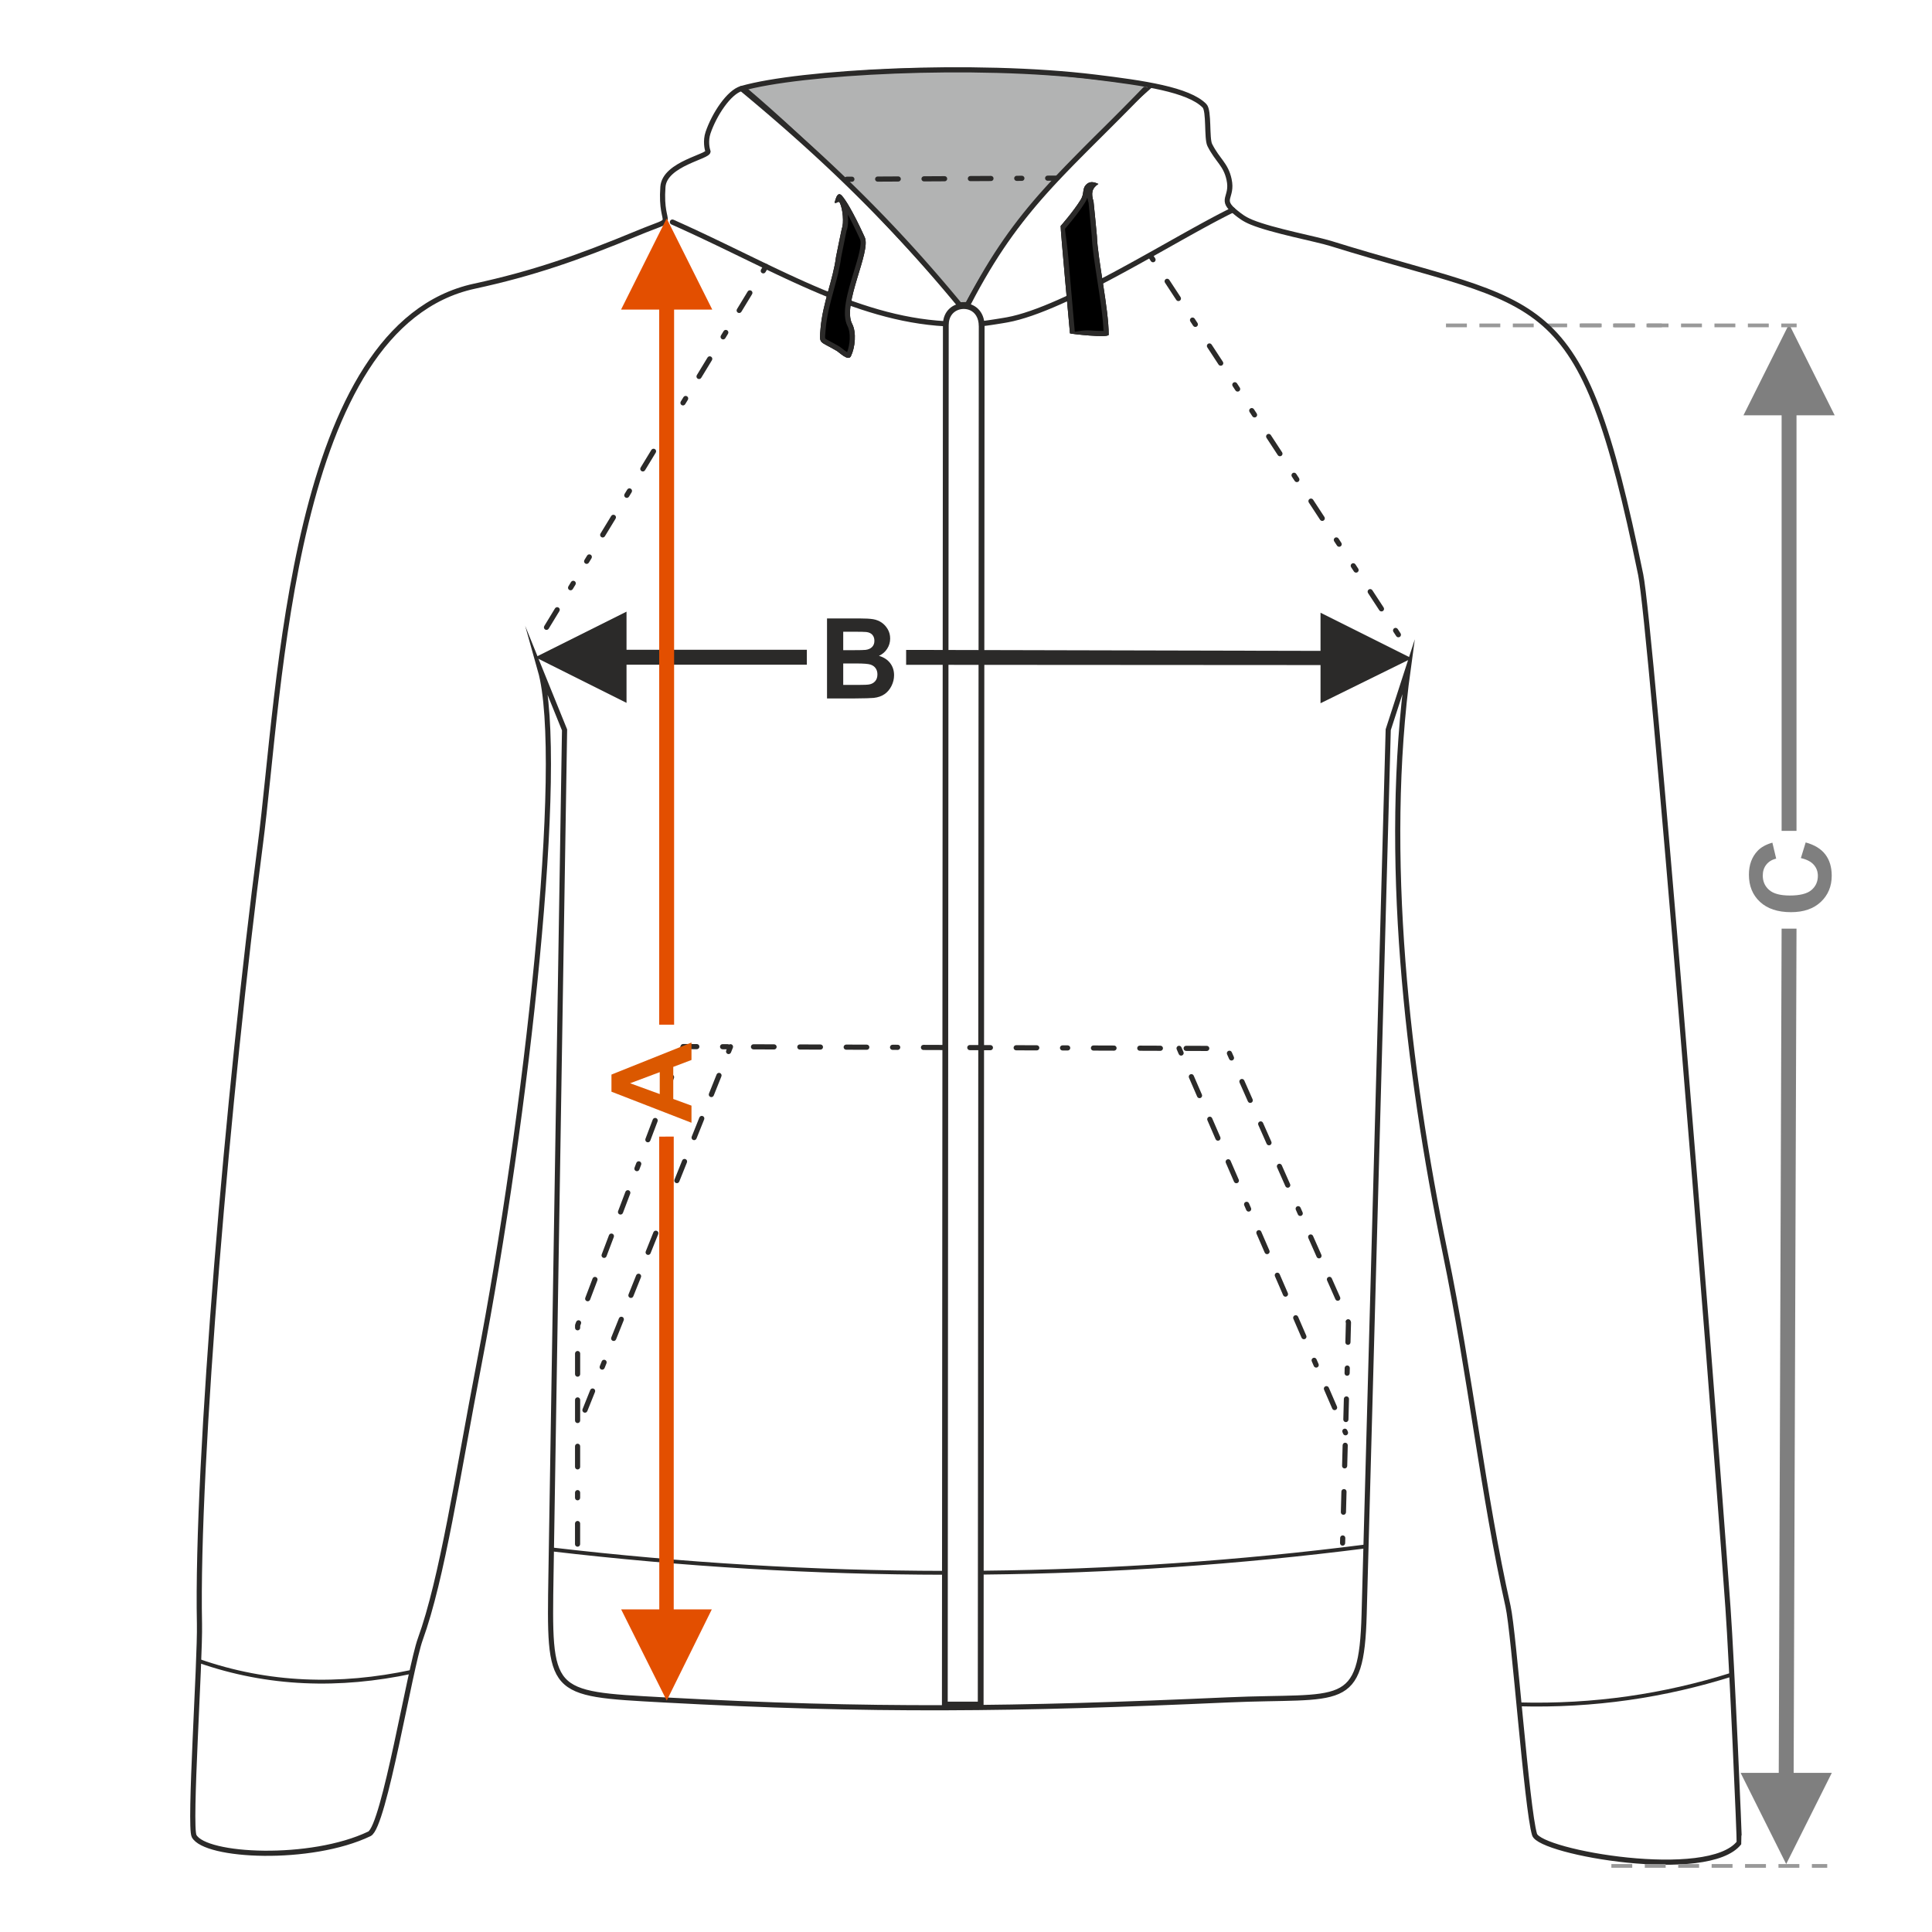 <?xml version="1.0" encoding="UTF-8"?>
<!DOCTYPE svg PUBLIC "-//W3C//DTD SVG 1.1//EN" "http://www.w3.org/Graphics/SVG/1.1/DTD/svg11.dtd">
<!-- Creator: CorelDRAW 2017 -->
<svg xmlns="http://www.w3.org/2000/svg" xml:space="preserve" width="1000px" height="1000px" version="1.1" style="shape-rendering:geometricPrecision; text-rendering:geometricPrecision; image-rendering:optimizeQuality; fill-rule:evenodd; clip-rule:evenodd"
viewBox="0 0 1000 1000"
 xmlns:xlink="http://www.w3.org/1999/xlink">
 <defs>
  <style type="text/css">
   <![CDATA[
    .str1 {stroke:#2B2A29;stroke-width:2.666;stroke-miterlimit:22.926}
    .str0 {stroke:#2B2A29;stroke-width:1.575;stroke-miterlimit:22.926}
    .str2 {stroke:#2B2A29;stroke-width:2;stroke-linecap:round;stroke-linejoin:round;stroke-miterlimit:22.926}
    .fil1 {fill:none}
    .fil4 {fill:#B2B3B3}
    .fil7 {fill:#2B2A29}
    .fil6 {fill:black}
    .fil5 {fill:#2B2A29;fill-rule:nonzero}
    .fil0 {fill:#2B2A29;fill-rule:nonzero}
    .fil2 {fill:#7F7F7F;fill-rule:nonzero}
    .fil3 {fill:#999999;fill-rule:nonzero}
    .fil9 {fill:#DB5800;fill-rule:nonzero}
    .fil8 {fill:#E34F00;fill-rule:nonzero}
   ]]>
  </style>
 </defs>
 <g id="Ebene_x0020_1">
  <path class="fil0" d="M428.062 320.097l16.562 0c3.288,0 5.727,0.136 7.337,0.405 1.62,0.28 3.056,0.849 4.329,1.707 1.272,0.868 2.333,2.014 3.182,3.451 0.848,1.437 1.272,3.056 1.272,4.84 0,1.928 -0.52,3.712 -1.562,5.322 -1.041,1.619 -2.458,2.824 -4.242,3.634 2.517,0.742 4.444,1.996 5.804,3.77 1.35,1.774 2.024,3.856 2.024,6.256 0,1.89 -0.433,3.722 -1.311,5.505 -0.877,1.784 -2.073,3.21 -3.596,4.28 -1.513,1.061 -3.384,1.717 -5.611,1.967 -1.388,0.145 -4.752,0.241 -10.084,0.28l-14.104 0 0 -41.417zm8.388 6.884l0 9.544 5.475 0c3.249,0 5.273,-0.048 6.064,-0.144 1.427,-0.164 2.555,-0.656 3.375,-1.476 0.819,-0.819 1.224,-1.889 1.224,-3.219 0,-1.282 -0.357,-2.314 -1.061,-3.115 -0.703,-0.8 -1.755,-1.282 -3.143,-1.445 -0.829,-0.097 -3.21,-0.145 -7.134,-0.145l-4.8 0zm0 16.427l0 11.107 7.751 0c3.008,0 4.926,-0.087 5.736,-0.251 1.243,-0.231 2.256,-0.781 3.036,-1.658 0.781,-0.887 1.177,-2.053 1.177,-3.528 0,-1.254 -0.299,-2.305 -0.907,-3.172 -0.597,-0.868 -1.475,-1.505 -2.612,-1.899 -1.138,-0.395 -3.615,-0.599 -7.423,-0.599l-6.758 0z"/>
  <rect class="fil1" x="-0.001" y="-0.001" width="1000.002" height="1000.002"/>
  <polygon class="fil0" points="683.5,336.89 469.013,336.393 469.013,344.105 683.5,344.238 683.5,363.997 730.715,340.746 683.5,317.145 "/>
  <polygon class="fil0" points="277.071,340.186 324.287,316.586 324.287,336.33 417.625,336.33 417.625,344.042 324.287,344.042 324.287,363.802 "/>
  <polygon class="fil2" points="922.158,214.962 922.158,430.061 929.871,430.061 929.871,214.962 949.63,214.962 926.014,167.745 902.414,214.962 "/>
  <path class="fil2" d="M932.13 444.141l2.487 -8.099c4.56,1.244 7.944,3.317 10.162,6.209 2.208,2.892 3.316,6.556 3.316,11 0,5.505 -1.88,10.026 -5.64,13.574 -3.76,3.538 -8.898,5.312 -15.425,5.312 -6.893,0 -12.254,-1.784 -16.071,-5.341 -3.818,-3.557 -5.727,-8.243 -5.727,-14.046 0,-5.071 1.504,-9.188 4.503,-12.35 1.774,-1.89 4.318,-3.297 7.644,-4.242l1.967 8.272c-2.14,0.491 -3.837,1.513 -5.08,3.065 -1.244,1.562 -1.861,3.452 -1.861,5.669 0,3.075 1.099,5.573 3.307,7.482 2.198,1.918 5.765,2.872 10.701,2.872 5.225,0 8.956,-0.944 11.174,-2.824 2.226,-1.89 3.335,-4.339 3.335,-7.356 0,-2.227 -0.704,-4.146 -2.121,-5.746 -1.417,-1.601 -3.634,-2.757 -6.671,-3.451z"/>
  <polygon class="fil2" points="924.534,964.831 900.934,917.614 920.678,917.614 922.158,480.654 929.871,480.654 928.39,917.614 948.15,917.614 "/>
  <path class="fil3" d="M860.162 167.461l-7.938 0 0 1.928 7.938 0 0 -1.928zm-14.424 0l0 1.928 -10.811 0 0 -1.928 10.811 0zm-17.298 0l0 1.928 -10.811 0 0 -1.928 10.811 0zm-17.297 0l0 1.928 -10.811 0 0 -1.928 10.811 0zm-17.298 0l0 1.928 -10.811 0 0 -1.928 10.811 0zm-17.297 0l0 1.928 -10.811 0 0 -1.928 10.811 0zm-17.298 0l0 1.928 -10.811 0 0 -1.928 10.811 0z"/>
  <path class="fil3" d="M929.935 167.461l-7.938 0 0 1.928 7.938 0 0 -1.928zm-14.425 0l0 1.928 -10.811 0 0 -1.928 10.811 0zm-17.298 0l0 1.928 -10.811 0 0 -1.928 10.811 0zm-17.296 0l0 1.928 -10.811 0 0 -1.928 10.811 0zm-17.298 0l0 1.928 -10.811 0 0 -1.928 10.811 0zm-17.298 0l0 1.928 -10.811 0 0 -1.928 10.811 0zm-17.297 0l0 1.928 -10.811 0 0 -1.928 10.811 0z"/>
  <path class="fil4 str0" d="M500.461 157.123l-4.225 0.093c-36.962,-42.944 -73.961,-80.273 -110.997,-111.798 7.307,-1.308 11.655,-2.653 18.916,-3.679 64.624,-9.132 130.422,-7.111 192.036,2.49 -39.115,34.555 -73.332,71.121 -95.73,112.894z"/>
  <g>
   <path class="fil5" d="M395.308 137.216c0.382,-0.629 1.203,-0.829 1.832,-0.446 0.629,0.382 0.829,1.203 0.446,1.832l-2.278 -1.386zm0.893 3.664l-2.278 -1.386 1.385 -2.278 2.278 1.386 -1.385 2.278zm0 0c-0.382,0.629 -1.203,0.829 -1.832,0.446 -0.629,-0.382 -0.829,-1.203 -0.446,-1.832l2.278 1.386zm-9.204 10.004c0.383,-0.629 1.204,-0.829 1.833,-0.447 0.629,0.383 0.829,1.203 0.446,1.833l-2.279 -1.386zm-3.261 10.497l-2.279 -1.385 5.54 -9.112 2.279 1.386 -5.54 9.111zm0 0c-0.383,0.629 -1.203,0.829 -1.832,0.447 -0.629,-0.383 -0.829,-1.203 -0.447,-1.832l2.279 1.385zm-9.204 10.004c0.383,-0.629 1.203,-0.829 1.832,-0.446 0.63,0.383 0.83,1.203 0.447,1.832l-2.279 -1.386zm0.894 3.664l-2.279 -1.386 1.385 -2.278 2.279 1.386 -1.385 2.278zm0 0c-0.383,0.629 -1.203,0.829 -1.832,0.447 -0.63,-0.383 -0.83,-1.204 -0.447,-1.833l2.279 1.386zm-9.205 10.004c0.383,-0.629 1.203,-0.829 1.832,-0.446 0.629,0.382 0.829,1.203 0.447,1.832l-2.279 -1.386zm-3.261 10.498l-2.279 -1.386 5.54 -9.112 2.279 1.386 -5.54 9.112zm0 0c-0.383,0.629 -1.204,0.829 -1.833,0.446 -0.629,-0.383 -0.829,-1.203 -0.446,-1.832l2.279 1.386zm-9.205 10.004c0.383,-0.629 1.203,-0.829 1.832,-0.446 0.629,0.383 0.829,1.203 0.447,1.832l-2.279 -1.386zm0.894 3.664l-2.279 -1.386 1.385 -2.278 2.279 1.386 -1.385 2.278zm0 0c-0.383,0.629 -1.204,0.829 -1.833,0.447 -0.629,-0.383 -0.829,-1.203 -0.446,-1.833l2.279 1.386zm-9.205 10.005c0.383,-0.629 1.203,-0.829 1.832,-0.446 0.629,0.382 0.829,1.203 0.447,1.832l-2.279 -1.386zm0.894 3.664l-2.279 -1.386 1.385 -2.278 2.279 1.386 -1.385 2.278zm0 0c-0.383,0.629 -1.204,0.829 -1.833,0.446 -0.629,-0.382 -0.829,-1.203 -0.446,-1.832l2.279 1.386zm-9.205 10.004c0.382,-0.629 1.203,-0.829 1.832,-0.446 0.629,0.383 0.829,1.203 0.447,1.832l-2.279 -1.386zm-3.262 10.498l-2.278 -1.386 5.54 -9.112 2.279 1.386 -5.541 9.112zm0 0c-0.382,0.629 -1.203,0.829 -1.832,0.447 -0.629,-0.383 -0.829,-1.204 -0.446,-1.833l2.278 1.386zm-9.204 10.005c0.382,-0.629 1.203,-0.829 1.832,-0.447 0.629,0.383 0.829,1.204 0.446,1.833l-2.278 -1.386zm0.893 3.664l-2.278 -1.386 1.385 -2.278 2.278 1.386 -1.385 2.278zm0 0c-0.382,0.629 -1.203,0.829 -1.832,0.446 -0.629,-0.383 -0.829,-1.203 -0.446,-1.832l2.278 1.386zm-9.204 10.004c0.382,-0.629 1.203,-0.829 1.832,-0.446 0.629,0.383 0.829,1.203 0.446,1.832l-2.278 -1.386zm-3.263 10.499l-2.278 -1.386 5.541 -9.113 2.278 1.386 -5.541 9.113zm0 0c-0.382,0.629 -1.203,0.829 -1.832,0.446 -0.629,-0.382 -0.829,-1.203 -0.446,-1.832l2.278 1.386zm-9.204 10.005c0.382,-0.63 1.203,-0.83 1.832,-0.447 0.629,0.383 0.829,1.203 0.446,1.832l-2.278 -1.385zm0.893 3.663l-2.278 -1.385 1.385 -2.278 2.278 1.385 -1.385 2.278zm0 0c-0.382,0.63 -1.203,0.83 -1.832,0.447 -0.629,-0.383 -0.829,-1.203 -0.446,-1.832l2.278 1.385zm-9.204 10.005c0.382,-0.629 1.203,-0.829 1.832,-0.446 0.629,0.382 0.829,1.203 0.446,1.832l-2.278 -1.386zm0.893 3.664l-2.278 -1.386 1.385 -2.278 2.278 1.386 -1.385 2.278zm0 0c-0.382,0.629 -1.203,0.829 -1.832,0.446 -0.629,-0.382 -0.829,-1.203 -0.446,-1.832l2.278 1.386zm-9.205 10.005c0.382,-0.629 1.203,-0.829 1.832,-0.447 0.629,0.383 0.829,1.203 0.447,1.832l-2.279 -1.385zm-3.262 10.498l-2.279 -1.386 5.541 -9.112 2.279 1.385 -5.541 9.113zm0 0c-0.383,0.629 -1.204,0.829 -1.833,0.447 -0.629,-0.383 -0.829,-1.204 -0.446,-1.833l2.279 1.386z"/>
  </g>
  <g>
   <path class="fil5" d="M594.236 132.938c-0.402,-0.616 -0.23,-1.443 0.386,-1.846 0.616,-0.402 1.444,-0.23 1.846,0.386l-2.232 1.46zm3.691 0.771l-2.232 1.46 -1.459 -2.231 2.232 -1.46 1.459 2.231zm0 0c0.402,0.616 0.23,1.443 -0.386,1.846 -0.616,0.402 -1.443,0.229 -1.846,-0.386l2.232 -1.46zm5.067 12.615c-0.402,-0.616 -0.23,-1.443 0.386,-1.846 0.615,-0.402 1.443,-0.23 1.845,0.386l-2.231 1.46zm8.07 7.464l-2.232 1.459 -5.838 -8.923 2.231 -1.46 5.839 8.924zm0 0c0.402,0.615 0.23,1.443 -0.386,1.845 -0.616,0.403 -1.443,0.23 -1.846,-0.386l2.232 -1.459zm5.067 12.615c-0.402,-0.616 -0.23,-1.444 0.386,-1.846 0.615,-0.402 1.443,-0.23 1.845,0.386l-2.231 1.46zm3.69 0.77l-2.231 1.46 -1.459 -2.23 2.231 -1.46 1.459 2.23zm0 0c0.403,0.616 0.23,1.444 -0.385,1.846 -0.616,0.403 -1.444,0.23 -1.846,-0.386l2.231 -1.46zm5.067 12.615c-0.402,-0.615 -0.23,-1.443 0.386,-1.845 0.616,-0.403 1.444,-0.23 1.846,0.386l-2.232 1.459zm8.07 7.464l-2.231 1.46 -5.839 -8.924 2.232 -1.459 5.838 8.923zm0 0c0.403,0.616 0.23,1.444 -0.385,1.846 -0.616,0.402 -1.444,0.23 -1.846,-0.386l2.231 -1.46zm5.067 12.615c-0.402,-0.616 -0.23,-1.443 0.386,-1.845 0.616,-0.403 1.444,-0.23 1.846,0.385l-2.232 1.46zm3.691 0.771l-2.232 1.46 -1.459 -2.231 2.232 -1.46 1.459 2.231zm0 0c0.402,0.616 0.23,1.443 -0.386,1.846 -0.616,0.402 -1.443,0.23 -1.846,-0.386l2.232 -1.46zm5.067 12.615c-0.402,-0.616 -0.23,-1.443 0.386,-1.846 0.615,-0.402 1.443,-0.23 1.845,0.386l-2.231 1.46zm3.69 0.771l-2.231 1.46 -1.459 -2.231 2.231 -1.46 1.459 2.231zm0 0c0.403,0.616 0.23,1.443 -0.385,1.846 -0.616,0.402 -1.444,0.23 -1.846,-0.386l2.231 -1.46zm5.067 12.615c-0.402,-0.616 -0.23,-1.443 0.386,-1.846 0.616,-0.402 1.444,-0.23 1.846,0.386l-2.232 1.46zm8.07 7.465l-2.231 1.459 -5.839 -8.924 2.232 -1.46 5.838 8.925zm0 0c0.403,0.615 0.23,1.443 -0.385,1.845 -0.616,0.403 -1.444,0.23 -1.846,-0.386l2.231 -1.459zm5.067 12.614c-0.402,-0.615 -0.229,-1.443 0.386,-1.845 0.616,-0.403 1.444,-0.23 1.846,0.386l-2.232 1.459zm3.691 0.771l-2.232 1.46 -1.459 -2.231 2.232 -1.459 1.459 2.23zm0 0c0.402,0.616 0.23,1.444 -0.386,1.846 -0.616,0.402 -1.443,0.23 -1.846,-0.386l2.232 -1.46zm5.067 12.615c-0.402,-0.615 -0.23,-1.443 0.386,-1.845 0.616,-0.403 1.443,-0.23 1.845,0.386l-2.231 1.459zm8.07 7.465l-2.231 1.46 -5.839 -8.925 2.231 -1.459 5.839 8.924zm0 0c0.402,0.616 0.23,1.443 -0.386,1.846 -0.616,0.402 -1.443,0.23 -1.845,-0.386l2.231 -1.46zm5.067 12.616c-0.402,-0.616 -0.23,-1.444 0.386,-1.846 0.616,-0.402 1.443,-0.23 1.845,0.386l-2.231 1.46zm3.691 0.771l-2.232 1.459 -1.459 -2.23 2.231 -1.46 1.46 2.231zm0 0c0.402,0.615 0.229,1.443 -0.386,1.845 -0.616,0.403 -1.444,0.23 -1.846,-0.386l2.232 -1.459zm5.066 12.615c-0.402,-0.615 -0.229,-1.443 0.386,-1.845 0.616,-0.403 1.444,-0.23 1.846,0.385l-2.232 1.46zm3.692 0.771l-2.232 1.46 -1.46 -2.231 2.232 -1.46 1.46 2.231zm0 0c0.402,0.616 0.23,1.444 -0.386,1.846 -0.616,0.402 -1.443,0.23 -1.846,-0.386l2.232 -1.46zm5.068 12.616c-0.403,-0.616 -0.23,-1.443 0.385,-1.846 0.616,-0.402 1.444,-0.23 1.846,0.386l-2.231 1.46zm8.07 7.465l-2.231 1.459 -5.839 -8.924 2.231 -1.46 5.839 8.925zm0 0c0.403,0.615 0.23,1.443 -0.385,1.845 -0.616,0.403 -1.444,0.23 -1.846,-0.386l2.231 -1.459zm5.068 12.616c-0.402,-0.616 -0.23,-1.443 0.386,-1.846 0.616,-0.402 1.443,-0.229 1.846,0.386l-2.232 1.46zm3.691 0.771l-2.231 1.46 -1.46 -2.231 2.232 -1.46 1.459 2.231zm0 0c0.403,0.616 0.23,1.443 -0.385,1.846 -0.616,0.402 -1.444,0.23 -1.846,-0.386l2.231 -1.46z"/>
  </g>
  <path class="fil1 str1" d="M639.747 110.057c2.133,1.686 4.067,3.323 8.136,4.986 10.852,4.436 33.291,8.608 41.142,11.053 111.426,34.714 128.93,18.729 160.202,171.397 5.292,25.834 35.773,403.862 45.171,534.712 1.958,27.268 6.097,121.192 5.806,121.568 -15.784,20.406 -103.11,5.049 -105.926,-4.234 -4.033,-13.304 -10.61,-104.281 -13.718,-118.115 -12.952,-57.66 -19.436,-119.617 -32.577,-183.227 -19.615,-94.95 -32.351,-205.984 -19.05,-302.564l-10.389 32.077 -12.465 457.865c-1.365,50.162 -11.397,41.639 -70.461,44.282 -110.177,4.933 -183.942,5.916 -292.406,-0.006 -59.39,-3.243 -59.02,-2.717 -58.013,-65.415l7.016 -436.631 -12.559 -31.003c13.326,47.302 -7.215,231.945 -31.544,358.392 -11.316,58.813 -19.191,111.836 -30.587,143.313 -5.349,14.773 -18.699,97.031 -26.319,100.682 -30.336,14.531 -84.961,11.905 -90.731,1.148 -2.648,-4.937 3.17,-90.483 2.772,-109.884 -1.698,-82.865 14.963,-276.76 31.485,-403.182 10.425,-79.778 15.811,-268.542 110.834,-289.136 30.198,-6.544 53.527,-14.651 84.448,-27.474 22.325,-9.259 11.42,-0.946 13.113,-23.934 0.897,-12.194 24.564,-15.746 23.309,-18.534 -0.428,-0.949 -1.383,-5.289 0.05,-9.516 3.196,-9.422 10.763,-20.961 17.278,-22.848 29.987,-8.683 120.942,-13.51 183.137,-5.899 24.857,3.042 48.31,6.39 56.556,14.847 2.481,2.546 1.01,16.885 2.731,20.293 4.108,8.131 8.219,9.835 9.969,17.79 2.15,9.775 -5.372,10.119 3.59,17.197z"/>
  <g>
   <path class="fil5" d="M502.38 157.777c-0.338,0.655 -1.143,0.911 -1.797,0.574 -0.655,-0.338 -0.911,-1.143 -0.574,-1.797l2.371 1.223zm89.328 -112.49l1.918 1.854 -3.857 3.973 -3.756 3.833 -3.658 3.703 -3.563 3.583 -3.471 3.474 -3.385 3.377 -3.3 3.289 -3.222 3.212 -3.144 3.147 -3.071 3.092 -3.004 3.046 -2.937 3.014 -2.876 2.991 -2.817 2.978 -2.764 2.977 -2.713 2.986 -2.667 3.007 -2.624 3.038 -2.585 3.08 -2.551 3.133 -2.518 3.196 -2.493 3.272 -2.469 3.357 -2.449 3.454 -2.434 3.561 -2.422 3.681 -2.415 3.809 -2.409 3.951 -2.409 4.101 -2.414 4.263 -2.419 4.437 -2.43 4.621 -2.371 -1.223 2.45 -4.656 2.439 -4.473 2.434 -4.301 2.432 -4.14 2.433 -3.988 2.438 -3.849 2.448 -3.718 2.46 -3.599 2.476 -3.492 2.496 -3.395 2.519 -3.306 2.546 -3.231 2.577 -3.164 2.61 -3.11 2.648 -3.065 2.689 -3.032 2.733 -3.01 2.782 -2.996 2.834 -2.995 2.889 -3.005 2.949 -3.025 3.011 -3.056 3.078 -3.098 3.149 -3.151 3.223 -3.215 3.301 -3.289 3.383 -3.374 3.468 -3.471 3.557 -3.577 3.651 -3.697 3.748 -3.823 3.848 -3.966zm0 0c0.512,-0.529 1.357,-0.544 1.886,-0.032 0.529,0.512 0.544,1.357 0.032,1.886l-1.918 -1.854z"/>
  </g>
  <g>
   <path class="fil5" d="M497.513 156.668c0.469,0.567 0.389,1.409 -0.178,1.877 -0.567,0.469 -1.408,0.389 -1.877,-0.178l2.055 -1.699zm-114.599 -109.811l1.701 -2.055 4.091 3.401 4.038 3.388 3.985 3.377 3.935 3.367 3.888 3.36 3.84 3.355 3.794 3.351 3.753 3.349 3.71 3.349 3.672 3.352 3.632 3.357 3.596 3.361 3.563 3.371 3.529 3.381 3.498 3.392 3.468 3.405 3.441 3.422 3.415 3.44 3.39 3.459 3.369 3.48 3.346 3.504 3.33 3.53 3.31 3.557 3.296 3.585 3.281 3.618 3.269 3.65 3.259 3.686 3.251 3.722 3.244 3.762 3.238 3.801 3.234 3.845 3.233 3.889 -2.055 1.699 -3.223 -3.878 -3.225 -3.832 -3.227 -3.789 -3.233 -3.749 -3.24 -3.709 -3.248 -3.674 -3.258 -3.637 -3.27 -3.605 -3.284 -3.573 -3.299 -3.544 -3.316 -3.518 -3.336 -3.491 -3.356 -3.468 -3.379 -3.448 -3.403 -3.427 -3.428 -3.409 -3.457 -3.395 -3.486 -3.381 -3.518 -3.368 -3.549 -3.359 -3.585 -3.352 -3.622 -3.346 -3.659 -3.341 -3.699 -3.34 -3.742 -3.339 -3.785 -3.342 -3.829 -3.345 -3.876 -3.351 -3.926 -3.359 -3.976 -3.368 -4.028 -3.38 -4.082 -3.393zm0 0c-0.567,-0.47 -0.646,-1.311 -0.177,-1.878 0.469,-0.567 1.311,-0.647 1.878,-0.177l-1.701 2.055z"/>
  </g>
  <g>
   <path class="fil5" d="M347.49 116.158c-0.673,-0.3 -0.975,-1.089 -0.676,-1.761 0.299,-0.672 1.088,-0.975 1.761,-0.676l-1.085 2.437zm141.882 50.08l-0.147 2.663 -4.467 -0.318 -4.434 -0.456 -4.406 -0.588 -4.379 -0.716 -4.356 -0.836 -4.337 -0.954 -4.317 -1.066 -4.304 -1.171 -4.291 -1.274 -4.284 -1.367 -4.278 -1.459 -4.275 -1.545 -4.275 -1.626 -4.279 -1.7 -4.285 -1.77 -4.294 -1.835 -4.307 -1.895 -4.322 -1.951 -4.343 -1.999 -4.362 -2.045 -4.388 -2.084 -4.415 -2.118 -4.445 -2.148 -4.48 -2.172 -4.516 -2.191 -4.556 -2.206 -4.599 -2.215 -4.645 -2.219 -4.693 -2.219 -4.745 -2.213 -4.8 -2.202 -4.858 -2.185 1.085 -2.437 4.875 2.194 4.817 2.21 4.76 2.219 4.704 2.223 4.654 2.225 4.604 2.218 4.56 2.207 4.517 2.191 4.478 2.172 4.441 2.145 4.407 2.115 4.376 2.078 4.348 2.038 4.324 1.991 4.302 1.941 4.283 1.885 4.266 1.823 4.254 1.758 4.244 1.686 4.235 1.61 4.232 1.529 4.231 1.443 4.231 1.352 4.236 1.256 4.244 1.156 4.255 1.05 4.268 0.938 4.284 0.824 4.305 0.703 4.327 0.577 4.353 0.448 4.382 0.312zm0 0c0.734,0.04 1.298,0.67 1.258,1.405 -0.04,0.734 -0.67,1.298 -1.405,1.258l0.147 -2.663zm19.703 2.534c-0.731,0.085 -1.394,-0.439 -1.479,-1.17 -0.085,-0.731 0.439,-1.394 1.17,-1.479l0.309 2.649zm11.91 -4.523l0.477 2.624 0 0 -0.291 0.052 -0.308 0.055 -0.326 0.056 -0.344 0.06 -0.359 0.062 -0.373 0.062 -0.384 0.065 -0.397 0.065 -0.406 0.066 -0.415 0.069 -0.424 0.067 -0.429 0.069 -0.433 0.069 -0.437 0.069 -0.442 0.07 -0.441 0.067 -0.44 0.068 -0.44 0.067 -0.438 0.067 -0.433 0.064 -0.427 0.063 -0.421 0.063 -0.415 0.06 -0.403 0.058 -0.395 0.056 -0.382 0.053 -0.37 0.051 -0.356 0.048 -0.34 0.044 -0.324 0.041 -0.306 0.038 -0.288 0.035 -0.309 -2.649 0.274 -0.033 0.296 -0.036 0.314 -0.04 0.332 -0.044 0.348 -0.047 0.364 -0.05 0.377 -0.052 0.387 -0.055 0.4 -0.058 0.41 -0.059 0.416 -0.061 0.425 -0.063 0.43 -0.065 0.433 -0.065 0.436 -0.067 0.438 -0.068 0.44 -0.068 0.434 -0.067 0.436 -0.07 0.431 -0.067 0.426 -0.069 0.419 -0.068 0.412 -0.066 0.403 -0.067 0.392 -0.065 0.382 -0.063 0.367 -0.062 0.353 -0.06 0.338 -0.058 0.321 -0.057 0.303 -0.054 0.282 -0.05 0 0zm116.525 -56.789l1.166 2.398 -2.855 1.415 -3.005 1.537 -3.144 1.649 -3.274 1.752 -3.392 1.845 -3.503 1.927 -3.602 2 -3.692 2.063 -3.773 2.116 -3.842 2.159 -3.903 2.193 -3.955 2.215 -3.997 2.229 -4.028 2.234 -4.052 2.228 -4.064 2.212 -4.067 2.185 -4.063 2.15 -4.044 2.106 -4.022 2.05 -3.986 1.986 -3.944 1.91 -3.889 1.828 -3.827 1.732 -3.755 1.629 -3.675 1.514 -3.585 1.392 -3.486 1.259 -3.379 1.114 -3.264 0.963 -3.139 0.798 -3.008 0.625 -0.477 -2.624 2.884 -0.599 3.033 -0.772 3.174 -0.936 3.305 -1.091 3.421 -1.234 3.53 -1.37 3.626 -1.496 3.715 -1.61 3.791 -1.716 3.857 -1.812 3.915 -1.898 3.963 -1.973 4 -2.039 4.027 -2.096 4.047 -2.143 4.053 -2.179 4.053 -2.205 4.042 -2.223 4.022 -2.229 3.992 -2.226 3.95 -2.214 3.903 -2.192 3.843 -2.16 3.775 -2.118 3.697 -2.064 3.61 -2.005 3.512 -1.933 3.407 -1.851 3.291 -1.762 3.166 -1.661 3.032 -1.55 2.889 -1.432zm0 0c0.663,-0.321 1.461,-0.046 1.782,0.617 0.322,0.662 0.046,1.46 -0.616,1.781l-1.166 -2.398z"/>
  </g>
  <g>
   <path class="fil6" d="M431.928 104.839c1.054,0.845 2.03,-1.306 2.764,0.152 1.572,3.123 2.177,10.555 1.051,13.249 -0.023,0.055 -2.942,14.045 -3.034,14.78 -1.476,11.715 -6.824,23.673 -7.966,36.748 -0.764,8.754 -0.858,6.406 8.24,11.788 1.575,0.932 6.071,5.588 7.448,2.795 2.169,-4.398 2.974,-12.274 0.633,-16.729 -5.259,-10.008 9.939,-37.435 6.512,-44.841 -0.022,-0.045 -7.241,-16.227 -11.76,-21.411 -2.792,-3.203 -3.617,3.714 -3.888,3.469z"/>
   <path id="1" class="fil7" d="M431.931 104.841c1.052,0.839 2.028,-1.306 2.761,0.15 1.572,3.123 2.177,10.555 1.051,13.249 -0.023,0.055 -2.942,14.045 -3.034,14.78 -1.476,11.715 -6.824,23.673 -7.966,36.748 -0.764,8.754 -0.858,6.406 8.24,11.788 1.575,0.932 6.071,5.588 7.448,2.795 2.169,-4.398 2.974,-12.274 0.633,-16.729 -5.259,-10.008 9.939,-37.435 6.512,-44.841 -0.022,-0.045 -7.241,-16.227 -11.76,-21.411 -2.781,-3.19 -3.611,3.662 -3.885,3.471zm0 0c0,-0.001 -0.002,-0.001 -0.003,-0.002 0.001,0.001 0.003,0.001 0.003,0.002zm6.906 6.18l0.05 0.569c0.234,2.945 0.04,5.931 -0.686,7.671l-0.009 0.02c-0.104,0.496 -1.095,5.442 -1.917,9.441 -0.49,2.391 -0.888,4.362 -0.921,4.621 -0.01,0.086 -0.025,0.169 -0.043,0.252 -0.713,5.478 -2.202,10.892 -3.724,16.438 -1.766,6.435 -3.585,13.058 -4.188,19.964l-0.068 0.773c-0.254,2.884 -0.363,4.127 -0.167,4.409 0.2,0.285 1.08,0.75 2.623,1.565 1.191,0.629 2.694,1.423 4.55,2.521 0.46,0.272 1.035,0.727 1.699,1.252 0.742,0.586 1.635,1.292 2.417,1.736 0.763,-1.918 1.262,-4.39 1.355,-6.852 0.093,-2.479 -0.222,-4.874 -1.098,-6.54 -3.384,-6.439 0.033,-17.684 3.154,-27.958 2.302,-7.577 4.426,-14.565 3.295,-17.008l-0.064 -0.151c-0.418,-0.93 -3.229,-7.134 -6.258,-12.723z"/>
  </g>
  <g>
   <path class="fil6" d="M568.544 95.172c-3.546,2.338 -3.808,5.017 -2.538,9.105 0.017,0.057 1.726,17.139 1.748,17.878 0.361,11.798 6.196,37.981 6.096,51.104 -0.014,1.786 -19.937,-0.457 -20.036,-0.718 -0.047,-0.128 -5.054,-55.177 -4.823,-55.574 0.019,-0.031 6.488,-7.29 10.419,-13.65 1.87,-3.026 0.726,-5.466 2.593,-7.544 2.769,-3.082 6.292,-0.415 6.541,-0.601z"/>
   <path id="1" class="fil7" d="M568.541 95.174c-3.543,2.338 -3.805,5.017 -2.535,9.103 0.017,0.057 1.726,17.139 1.748,17.878 0.361,11.798 6.196,37.981 6.096,51.104 -0.014,1.786 -19.937,-0.457 -20.036,-0.718 -0.047,-0.128 -5.054,-55.177 -4.823,-55.574 0.019,-0.031 6.488,-7.29 10.419,-13.65 1.87,-3.026 0.726,-5.466 2.593,-7.544 2.757,-3.069 6.262,-0.438 6.538,-0.599zm0 0c0.001,-0.001 0.002,-0.001 0.003,-0.002 -0.001,0.001 -0.002,0.001 -0.003,0.002zm-5.076 9.884c-0.305,-0.981 -0.534,-1.907 -0.671,-2.79 -0.237,0.759 -0.584,1.568 -1.125,2.445 -3.57,5.777 -9.106,12.2 -10.402,13.686 -0.098,0.882 0.959,6.474 1.669,14.655 1.381,15.916 3.287,37.685 3.365,38.532l0.002 0.007c0.144,0.379 3.776,-0.868 8.003,-0.563 2.152,0.155 4.24,0.262 5.827,0.258l1.034 -0.006c-0.225,-6.963 -1.766,-16.899 -3.234,-26.358 -1.364,-8.793 -2.666,-17.185 -2.834,-22.696 -0.006,-0.199 -0.248,-2.71 -0.547,-5.774 -0.494,-5.06 -1.076,-11.35 -1.087,-11.385l0.003 -0.001 -0.003 -0.01z"/>
  </g>
  <g>
   <path class="fil5" d="M696.259 798.749c-0.019,0.735 -0.633,1.315 -1.368,1.296 -0.736,-0.019 -1.316,-0.632 -1.297,-1.367l2.665 0.071zm-2.595 -2.736l2.665 0.071 -0.07 2.665 -2.665 -0.071 0.07 -2.665zm0 0c0.019,-0.735 0.632,-1.316 1.368,-1.297 0.735,0.019 1.316,0.632 1.297,1.368l-2.665 -0.071zm3.018 -13.255c-0.019,0.735 -0.632,1.316 -1.368,1.297 -0.735,-0.019 -1.315,-0.633 -1.296,-1.368l2.664 0.071zm-2.382 -10.732l2.665 0.071 -0.283 10.661 -2.664 -0.071 0.282 -10.661zm0 0c0.019,-0.735 0.633,-1.315 1.368,-1.296 0.735,0.018 1.316,0.632 1.297,1.367l-2.665 -0.071zm3.018 -13.255c-0.018,0.736 -0.632,1.316 -1.367,1.297 -0.736,-0.019 -1.316,-0.632 -1.297,-1.368l2.664 0.071zm-2.381 -10.731l2.664 0.071 -0.283 10.66 -2.664 -0.071 0.283 -10.66zm0 0c0.018,-0.736 0.632,-1.316 1.367,-1.297 0.736,0.019 1.316,0.632 1.297,1.368l-2.664 -0.071zm3.018 -13.255c-0.018,0.735 -0.632,1.315 -1.367,1.296 -0.736,-0.018 -1.316,-0.632 -1.297,-1.367l2.664 0.071zm-2.381 -10.732l2.665 0.071 -0.284 10.661 -2.664 -0.071 0.283 -10.661zm0 0c0.019,-0.735 0.633,-1.316 1.368,-1.297 0.735,0.019 1.316,0.633 1.297,1.368l-2.665 -0.071zm3.019 -13.255c-0.019,0.735 -0.632,1.316 -1.367,1.297 -0.736,-0.019 -1.316,-0.632 -1.297,-1.368l2.664 0.071zm-2.593 -2.735l2.664 0.07 -0.071 2.665 -2.664 -0.071 0.071 -2.664zm0 0c0.018,-0.736 0.632,-1.316 1.367,-1.297 0.736,0.019 1.316,0.632 1.297,1.367l-2.664 -0.07zm3.018 -13.256c-0.018,0.735 -0.632,1.315 -1.367,1.296 -0.736,-0.018 -1.316,-0.632 -1.297,-1.367l2.664 0.071zm0.274 -10.287l-0.274 10.287 -2.664 -0.071 0.274 -10.287 2.551 -0.504 0.113 0.575zm-2.664 -0.071c0.019,-0.735 0.632,-1.316 1.368,-1.297 0.735,0.019 1.315,0.633 1.296,1.368l-2.664 -0.071zm-0.038 0.232l2.438 -1.079 0.151 0.343 -2.438 1.079 -0.151 -0.343zm0 0c-0.298,-0.673 0.007,-1.461 0.68,-1.759 0.672,-0.297 1.46,0.007 1.758,0.68l-2.438 1.079zm-2.953 -13.27c0.297,0.672 -0.008,1.46 -0.68,1.758 -0.672,0.297 -1.461,-0.007 -1.758,-0.68l2.438 -1.078zm-6.752 -8.675l2.438 -1.078 4.314 9.753 -2.438 1.078 -4.314 -9.753zm0 0c-0.297,-0.672 0.007,-1.46 0.68,-1.758 0.672,-0.297 1.46,0.007 1.758,0.68l-2.438 1.078zm-2.953 -13.27c0.297,0.673 -0.007,1.461 -0.68,1.759 -0.672,0.297 -1.46,-0.007 -1.758,-0.68l2.438 -1.079zm-6.751 -8.674l2.437 -1.078 4.314 9.752 -2.438 1.079 -4.313 -9.753zm0 0c-0.298,-0.672 0.007,-1.46 0.679,-1.758 0.673,-0.298 1.461,0.007 1.758,0.68l-2.437 1.078zm-2.955 -13.27c0.298,0.673 -0.007,1.461 -0.679,1.759 -0.673,0.297 -1.461,-0.008 -1.759,-0.68l2.438 -1.079zm-3.515 -1.359l2.437 -1.079 1.078 2.438 -2.438 1.079 -1.077 -2.438zm0 0c-0.298,-0.672 0.007,-1.46 0.679,-1.758 0.672,-0.298 1.461,0.007 1.758,0.679l-2.437 1.079zm-2.955 -13.27c0.298,0.673 -0.007,1.461 -0.679,1.758 -0.673,0.298 -1.461,-0.007 -1.759,-0.679l2.438 -1.079zm-6.751 -8.675l2.438 -1.078 4.313 9.753 -2.438 1.079 -4.313 -9.754zm0 0c-0.298,-0.672 0.007,-1.46 0.68,-1.758 0.672,-0.298 1.46,0.007 1.758,0.68l-2.438 1.078zm-2.954 -13.27c0.297,0.673 -0.007,1.461 -0.68,1.758 -0.672,0.298 -1.461,-0.007 -1.758,-0.679l2.438 -1.079zm-6.752 -8.675l2.438 -1.078 4.314 9.753 -2.438 1.079 -4.314 -9.754zm0 0c-0.297,-0.672 0.008,-1.46 0.68,-1.758 0.672,-0.298 1.461,0.007 1.758,0.68l-2.438 1.078zm-2.954 -13.271c0.298,0.673 -0.007,1.461 -0.679,1.759 -0.673,0.297 -1.461,-0.007 -1.759,-0.68l2.438 -1.079zm-6.752 -8.674l2.438 -1.079 4.314 9.753 -2.438 1.079 -4.314 -9.753zm0 0c-0.298,-0.673 0.007,-1.461 0.68,-1.759 0.672,-0.297 1.46,0.007 1.758,0.68l-2.438 1.079zm-2.955 -13.271c0.298,0.672 -0.007,1.46 -0.68,1.758 -0.672,0.298 -1.46,-0.007 -1.758,-0.679l2.438 -1.079zm-3.516 -1.36l2.438 -1.079 1.078 2.439 -2.438 1.079 -1.078 -2.439zm0 0c-0.297,-0.673 0.007,-1.461 0.68,-1.758 0.672,-0.298 1.46,0.007 1.758,0.679l-2.438 1.079zm-10.508 -4.368c0.737,0.003 1.331,0.602 1.329,1.338 -0.003,0.736 -0.602,1.331 -1.338,1.328l0.009 -2.666zm-10.673 2.629l0.01 -2.667 10.663 0.038 -0.009 2.666 -10.664 -0.037zm0 0c-0.736,-0.003 -1.331,-0.602 -1.328,-1.338 0.002,-0.736 0.601,-1.331 1.338,-1.329l-0.01 2.667zm-13.321 -2.714c0.736,0.003 1.331,0.602 1.328,1.338 -0.002,0.736 -0.601,1.331 -1.338,1.328l0.01 -2.666zm-10.674 2.629l0.009 -2.667 10.665 0.038 -0.01 2.666 -10.664 -0.037zm0 0c-0.736,-0.003 -1.331,-0.602 -1.329,-1.338 0.003,-0.737 0.602,-1.331 1.338,-1.329l-0.009 2.667zm-13.321 -2.714c0.736,0.002 1.33,0.602 1.328,1.338 -0.002,0.736 -0.602,1.331 -1.338,1.328l0.01 -2.666zm-10.675 2.628l0.01 -2.666 10.665 0.038 -0.01 2.666 -10.665 -0.038zm0 0c-0.736,-0.002 -1.33,-0.601 -1.328,-1.337 0.003,-0.737 0.602,-1.331 1.338,-1.329l-0.01 2.666zm-13.321 -2.713c0.736,0.002 1.331,0.602 1.329,1.338 -0.003,0.736 -0.602,1.331 -1.338,1.328l0.009 -2.666zm-2.675 2.657l0.009 -2.666 2.666 0.009 -0.009 2.666 -2.666 -0.009zm0 0c-0.737,-0.003 -1.331,-0.602 -1.329,-1.338 0.003,-0.736 0.602,-1.331 1.338,-1.328l-0.009 2.666zm-13.322 -2.714c0.737,0.003 1.331,0.602 1.329,1.338 -0.003,0.736 -0.602,1.331 -1.338,1.329l0.009 -2.667zm-10.674 2.629l0.01 -2.666 10.664 0.037 -0.009 2.667 -10.665 -0.038zm0 0c-0.736,-0.003 -1.33,-0.602 -1.328,-1.338 0.002,-0.736 0.602,-1.331 1.338,-1.328l-0.01 2.666zm-13.321 -2.714c0.736,0.002 1.331,0.601 1.328,1.337 -0.002,0.737 -0.601,1.331 -1.337,1.329l0.009 -2.666zm-5.393 -0.021l5.393 0.021 -0.009 2.666 -5.393 -0.021 0 0 0.009 -2.666zm-0.009 2.666c-0.737,-0.002 -1.331,-0.601 -1.329,-1.338 0.003,-0.736 0.602,-1.33 1.338,-1.328l-0.009 2.666zm-5.272 -0.018l0.009 -2.666 5.272 0.018 -0.009 2.666 -5.272 -0.018zm0 0c-0.736,-0.002 -1.331,-0.601 -1.328,-1.338 0.002,-0.736 0.601,-1.33 1.337,-1.328l-0.009 2.666zm-13.321 -2.714c0.736,0.002 1.33,0.602 1.328,1.338 -0.002,0.736 -0.602,1.33 -1.338,1.328l0.01 -2.666zm-10.674 2.628l0.01 -2.666 10.664 0.038 -0.01 2.666 -10.664 -0.038zm0 0c-0.736,-0.002 -1.33,-0.601 -1.328,-1.338 0.002,-0.736 0.602,-1.33 1.338,-1.328l-0.01 2.666zm-13.321 -2.713c0.736,0.002 1.331,0.601 1.329,1.338 -0.003,0.736 -0.602,1.33 -1.338,1.328l0.009 -2.666zm-2.675 2.657l0.009 -2.667 2.666 0.01 -0.009 2.666 -2.666 -0.009zm0 0c-0.737,-0.003 -1.331,-0.602 -1.329,-1.338 0.003,-0.736 0.602,-1.331 1.338,-1.329l-0.009 2.667zm-13.322 -2.714c0.737,0.003 1.331,0.602 1.329,1.338 -0.003,0.736 -0.602,1.331 -1.338,1.328l0.009 -2.666zm-10.674 2.629l0.01 -2.667 10.664 0.038 -0.009 2.666 -10.665 -0.037zm0 0c-0.736,-0.003 -1.33,-0.602 -1.328,-1.338 0.002,-0.736 0.602,-1.331 1.338,-1.329l-0.01 2.667zm-13.321 -2.714c0.736,0.003 1.331,0.602 1.328,1.338 -0.002,0.736 -0.601,1.331 -1.337,1.328l0.009 -2.666zm-10.674 2.629l0.009 -2.667 10.665 0.038 -0.009 2.666 -10.665 -0.037zm0 0c-0.736,-0.003 -1.331,-0.602 -1.328,-1.338 0.002,-0.736 0.601,-1.331 1.337,-1.329l-0.009 2.667zm-13.321 -2.714c0.736,0.002 1.33,0.602 1.328,1.338 -0.002,0.736 -0.602,1.331 -1.338,1.328l0.01 -2.666zm-10.674 2.628l0.009 -2.666 10.665 0.038 -0.01 2.666 -10.664 -0.038zm0 0c-0.737,-0.002 -1.331,-0.601 -1.329,-1.337 0.003,-0.737 0.602,-1.331 1.338,-1.329l-0.009 2.666zm-13.322 -2.713c0.737,0.002 1.331,0.602 1.329,1.338 -0.003,0.736 -0.602,1.331 -1.338,1.328l0.009 -2.666zm-2.675 2.657l0.009 -2.666 2.666 0.009 -0.009 2.666 -2.666 -0.009zm0 0c-0.736,-0.003 -1.331,-0.602 -1.329,-1.338 0.003,-0.736 0.602,-1.331 1.338,-1.328l-0.009 2.666zm-13.322 -2.714c0.737,0.002 1.331,0.601 1.329,1.337 -0.003,0.737 -0.602,1.331 -1.338,1.329l0.009 -2.666zm-7.085 -0.026l7.085 0.026 -0.009 2.666 -7.086 -0.026 -1.242 -1.805 1.252 -0.861zm-0.01 2.666c-0.736,-0.003 -1.331,-0.602 -1.328,-1.338 0.002,-0.736 0.601,-1.331 1.338,-1.328l-0.01 2.666zm-0.016 2.485l-2.492 -0.943 1.266 -3.347 2.493 0.943 -1.267 3.347zm0 0c-0.259,0.688 -1.029,1.034 -1.718,0.775 -0.688,-0.26 -1.034,-1.03 -0.774,-1.718l2.492 0.943zm-7.211 11.523c0.259,-0.688 1.03,-1.034 1.718,-0.774 0.688,0.259 1.034,1.03 0.775,1.718l-2.493 -0.944zm-1.282 10.918l-2.493 -0.944 3.775 -9.974 2.493 0.944 -3.775 9.974zm0 0c-0.26,0.688 -1.03,1.034 -1.718,0.775 -0.689,-0.26 -1.035,-1.03 -0.775,-1.719l2.493 0.944zm-7.212 11.523c0.26,-0.688 1.03,-1.034 1.718,-0.774 0.688,0.259 1.035,1.03 0.775,1.718l-2.493 -0.944zm-1.282 10.918l-2.493 -0.944 3.775 -9.974 2.493 0.944 -3.775 9.974zm0 0c-0.26,0.688 -1.03,1.034 -1.718,0.775 -0.688,-0.26 -1.035,-1.03 -0.775,-1.719l2.493 0.944zm-7.212 11.523c0.26,-0.688 1.03,-1.034 1.718,-0.774 0.689,0.259 1.035,1.03 0.775,1.718l-2.493 -0.944zm1.55 3.437l-2.493 -0.944 0.943 -2.493 2.493 0.944 -0.943 2.493zm0 0c-0.26,0.688 -1.03,1.034 -1.718,0.774 -0.688,-0.259 -1.035,-1.029 -0.775,-1.718l2.493 0.944zm-7.212 11.524c0.26,-0.688 1.03,-1.035 1.718,-0.775 0.688,0.26 1.035,1.03 0.775,1.718l-2.493 -0.943zm-1.283 10.917l-2.493 -0.943 3.776 -9.974 2.493 0.943 -3.776 9.974zm0 0c-0.26,0.689 -1.03,1.035 -1.718,0.775 -0.688,-0.26 -1.034,-1.03 -0.775,-1.718l2.493 0.943zm-7.212 11.525c0.26,-0.688 1.03,-1.035 1.718,-0.775 0.688,0.26 1.034,1.03 0.775,1.718l-2.493 -0.943zm-1.283 10.917l-2.493 -0.943 3.776 -9.974 2.493 0.943 -3.776 9.974zm0 0c-0.26,0.688 -1.03,1.035 -1.718,0.775 -0.688,-0.26 -1.035,-1.03 -0.775,-1.718l2.493 0.943zm-7.213 11.525c0.26,-0.689 1.03,-1.035 1.719,-0.775 0.688,0.26 1.034,1.03 0.774,1.718l-2.493 -0.943zm-1.282 10.917l-2.493 -0.943 3.775 -9.974 2.493 0.943 -3.775 9.974zm0 0c-0.26,0.688 -1.03,1.035 -1.718,0.775 -0.689,-0.26 -1.035,-1.03 -0.775,-1.718l2.493 0.943zm-7.213 11.525c0.26,-0.688 1.03,-1.034 1.718,-0.775 0.688,0.26 1.035,1.03 0.775,1.718l-2.493 -0.943zm-0.495 1.308l0.495 -1.308 2.493 0.943 -0.495 1.308 -2.58 -0.471 0.087 -0.472zm2.493 0.943c-0.26,0.689 -1.03,1.035 -1.718,0.775 -0.689,-0.26 -1.035,-1.03 -0.775,-1.718l2.493 0.943zm0.086 0.796l-2.666 0 0 -1.267 2.666 0 0 1.267zm0 0c0,0.737 -0.596,1.333 -1.333,1.333 -0.736,0 -1.333,-0.596 -1.333,-1.333l2.666 0zm-2.669 13.331c0,-0.736 0.597,-1.333 1.333,-1.333 0.736,0 1.333,0.597 1.333,1.333l-2.666 0zm2.664 10.665l-2.666 0 0.002 -10.665 2.666 0 -0.002 10.665zm0 0c0,0.736 -0.597,1.333 -1.333,1.333 -0.736,0 -1.333,-0.597 -1.333,-1.333l2.666 0zm-2.669 13.33c0,-0.736 0.596,-1.333 1.333,-1.333 0.736,0 1.333,0.597 1.333,1.333l-2.666 0zm2.663 10.665l-2.666 0 0.003 -10.665 2.666 0 -0.003 10.665zm0 0c0,0.736 -0.596,1.333 -1.333,1.333 -0.736,0 -1.333,-0.597 -1.333,-1.333l2.666 0zm-2.669 13.331c0,-0.736 0.597,-1.333 1.333,-1.333 0.736,0 1.333,0.597 1.333,1.333l-2.666 0zm2.664 10.664l-2.666 0 0.002 -10.664 2.666 0 -0.002 10.664zm0 0c0,0.737 -0.597,1.333 -1.333,1.333 -0.736,0 -1.333,-0.596 -1.333,-1.333l2.666 0zm-2.669 13.331c0,-0.736 0.596,-1.333 1.333,-1.333 0.736,0 1.333,0.597 1.333,1.333l-2.666 0zm2.666 2.666l-2.666 0 0 -2.666 2.666 0 0 2.666zm0 0c0,0.736 -0.597,1.333 -1.333,1.333 -0.737,0 -1.333,-0.597 -1.333,-1.333l2.666 0zm-2.67 13.331c0,-0.736 0.597,-1.333 1.333,-1.333 0.737,0 1.334,0.597 1.334,1.333l-2.667 0zm2.663 10.665l-2.666 0 0.003 -10.665 2.667 0 -0.004 10.665zm0 0c0,0.736 -0.596,1.333 -1.333,1.333 -0.736,0 -1.333,-0.597 -1.333,-1.333l2.666 0z"/>
  </g>
  <g>
   <path class="fil5" d="M609.062 543.14c-0.293,-0.675 0.018,-1.461 0.693,-1.753 0.676,-0.292 1.462,0.018 1.754,0.693l-2.447 1.06zm3.506 1.387l-2.447 1.06 -1.059 -2.447 2.447 -1.06 1.059 2.447zm0 0c0.292,0.675 -0.018,1.461 -0.694,1.753 -0.675,0.293 -1.461,-0.018 -1.753,-0.693l2.447 -1.06zm2.849 13.293c-0.292,-0.676 0.018,-1.462 0.693,-1.754 0.676,-0.292 1.462,0.018 1.754,0.694l-2.447 1.06zm6.684 8.726l-2.447 1.06 -4.237 -9.786 2.447 -1.06 4.237 9.786zm0 0c0.292,0.675 -0.018,1.461 -0.694,1.753 -0.675,0.292 -1.461,-0.018 -1.753,-0.693l2.447 -1.06zm2.85 13.293c-0.293,-0.676 0.018,-1.462 0.693,-1.754 0.676,-0.292 1.462,0.018 1.754,0.694l-2.447 1.06zm6.684 8.726l-2.447 1.06 -4.237 -9.786 2.447 -1.06 4.237 9.786zm0 0c0.292,0.676 -0.018,1.462 -0.694,1.754 -0.675,0.292 -1.461,-0.018 -1.753,-0.694l2.447 -1.06zm2.849 13.293c-0.292,-0.675 0.019,-1.461 0.694,-1.753 0.676,-0.292 1.462,0.018 1.754,0.694l-2.448 1.059zm6.685 8.727l-2.448 1.06 -4.237 -9.787 2.448 -1.059 4.237 9.786zm0 0c0.292,0.676 -0.018,1.462 -0.694,1.754 -0.676,0.292 -1.461,-0.018 -1.754,-0.694l2.448 -1.06zm2.849 13.293c-0.292,-0.675 0.018,-1.461 0.694,-1.753 0.676,-0.293 1.461,0.018 1.754,0.693l-2.448 1.06zm3.507 1.387l-2.448 1.06 -1.059 -2.447 2.448 -1.06 1.059 2.447zm0 0c0.292,0.675 -0.018,1.461 -0.694,1.753 -0.676,0.292 -1.461,-0.018 -1.754,-0.693l2.448 -1.06zm2.849 13.293c-0.292,-0.676 0.018,-1.462 0.694,-1.754 0.676,-0.292 1.461,0.018 1.754,0.694l-2.448 1.06zm6.685 8.726l-2.448 1.06 -4.237 -9.786 2.448 -1.06 4.237 9.786zm0 0c0.292,0.676 -0.019,1.462 -0.694,1.754 -0.676,0.292 -1.462,-0.018 -1.754,-0.694l2.448 -1.06zm2.849 13.293c-0.292,-0.675 0.018,-1.461 0.694,-1.753 0.675,-0.292 1.461,0.018 1.753,0.694l-2.447 1.059zm6.684 8.727l-2.447 1.06 -4.237 -9.787 2.447 -1.059 4.237 9.786zm0 0c0.293,0.676 -0.018,1.462 -0.693,1.754 -0.676,0.292 -1.462,-0.018 -1.754,-0.694l2.447 -1.06zm2.85 13.293c-0.292,-0.675 0.018,-1.461 0.694,-1.753 0.675,-0.293 1.461,0.018 1.753,0.693l-2.447 1.06zm6.685 8.727l-2.447 1.06 -4.238 -9.787 2.447 -1.06 4.238 9.787zm0 0c0.292,0.676 -0.018,1.461 -0.694,1.753 -0.675,0.293 -1.461,-0.018 -1.753,-0.693l2.447 -1.06zm2.85 13.293c-0.292,-0.676 0.018,-1.462 0.693,-1.754 0.676,-0.292 1.462,0.018 1.754,0.694l-2.447 1.06zm3.506 1.386l-2.447 1.06 -1.059 -2.446 2.447 -1.06 1.059 2.446zm0 0c0.292,0.676 -0.018,1.462 -0.694,1.754 -0.675,0.292 -1.461,-0.018 -1.753,-0.694l2.447 -1.06zm2.85 13.294c-0.292,-0.675 0.018,-1.461 0.694,-1.753 0.676,-0.292 1.461,0.018 1.754,0.693l-2.448 1.06zm6.685 8.727l-2.447 1.06 -4.238 -9.787 2.448 -1.06 4.237 9.787zm0 0c0.293,0.676 -0.018,1.461 -0.693,1.754 -0.676,0.292 -1.462,-0.019 -1.754,-0.694l2.447 -1.06zm2.851 13.294c-0.292,-0.675 0.018,-1.461 0.694,-1.753 0.675,-0.292 1.461,0.018 1.753,0.694l-2.447 1.059zm0.351 0.811l-0.351 -0.811 2.447 -1.059 0.351 0.81 -2.447 1.06zm2.447 -1.06c0.292,0.675 -0.018,1.461 -0.693,1.753 -0.676,0.293 -1.462,-0.018 -1.754,-0.693l2.447 -1.06z"/>
  </g>
  <g>
   <path class="fil5" d="M438.287 94.111c-0.737,0.003 -1.337,-0.59 -1.341,-1.326 -0.003,-0.736 0.59,-1.337 1.326,-1.34l0.015 2.666zm2.651 -2.679l0.014 2.666 -2.665 0.013 -0.015 -2.666 2.666 -0.013zm0 0c0.736,-0.004 1.337,0.589 1.34,1.326 0.003,0.736 -0.59,1.337 -1.326,1.34l-0.014 -2.666zm13.344 2.596c-0.736,0.003 -1.337,-0.59 -1.34,-1.326 -0.003,-0.737 0.589,-1.337 1.326,-1.34l0.014 2.666zm10.65 -2.722l0.014 2.666 -10.664 0.056 -0.014 -2.666 10.664 -0.056zm0 0c0.736,-0.003 1.337,0.589 1.34,1.326 0.004,0.736 -0.589,1.337 -1.326,1.34l-0.014 -2.666zm13.345 2.596c-0.736,0.003 -1.337,-0.59 -1.34,-1.326 -0.003,-0.736 0.59,-1.337 1.326,-1.34l0.014 2.666zm10.651 -2.722l0.014 2.666 -10.665 0.056 -0.014 -2.666 10.665 -0.056zm0 0c0.736,-0.003 1.337,0.589 1.34,1.326 0.003,0.736 -0.59,1.337 -1.326,1.34l-0.014 -2.666zm13.344 2.595c-0.736,0.003 -1.337,-0.59 -1.34,-1.326 -0.003,-0.736 0.59,-1.337 1.326,-1.34l0.014 2.666zm10.651 -2.723l0.014 2.666 -10.665 0.057 -0.014 -2.666 10.665 -0.057zm0 0c0.736,-0.003 1.337,0.59 1.34,1.326 0.003,0.736 -0.59,1.337 -1.326,1.34l-0.014 -2.666zm13.345 2.595c-0.736,0.004 -1.337,-0.589 -1.34,-1.326 -0.004,-0.736 0.589,-1.337 1.326,-1.34l0.014 2.666zm2.652 -2.68l0.014 2.666 -2.666 0.014 -0.014 -2.666 2.666 -0.014zm0 0c0.736,-0.003 1.337,0.59 1.34,1.326 0.003,0.736 -0.59,1.337 -1.326,1.34l-0.014 -2.666zm13.345 2.595c-0.737,0.004 -1.337,-0.589 -1.341,-1.326 -0.003,-0.736 0.59,-1.337 1.326,-1.34l0.015 2.666zm4.649 -0.025l-4.649 0.025 -0.015 -2.666 4.65 -0.025 0.014 2.666zm-0.014 -2.666c0.736,-0.003 1.337,0.59 1.34,1.326 0.003,0.736 -0.59,1.337 -1.326,1.34l-0.014 -2.666z"/>
  </g>
  <g>
   <path class="fil7" d="M509.612 168.809l-0.519 714.973 -21.55 0 0.519 -715.725c0,-14.616 21.55,-15.346 21.55,0.752zm-3.505 711.973l0.517 -711.973 -0.012 0c0,-4.416 -2.004,-7.115 -4.566,-8.239 -0.998,-0.438 -2.099,-0.655 -3.213,-0.655 -1.12,0 -2.229,0.218 -3.235,0.648 -2.546,1.087 -4.536,3.612 -4.536,7.494l-0.012 0 -0.516 712.725 15.573 0z"/>
  </g>
  <g>
   <path class="fil5" d="M376.866 541.289c0.273,-0.683 1.05,-1.016 1.733,-0.742 0.683,0.273 1.016,1.049 0.743,1.733l-2.476 -0.991zm1.485 3.465l-2.476 -0.99 0.991 -2.475 2.476 0.991 -0.991 2.474zm0 0c-0.273,0.684 -1.05,1.016 -1.733,0.743 -0.684,-0.273 -1.016,-1.05 -0.743,-1.733l2.476 0.99zm-7.432 11.385c0.274,-0.684 1.05,-1.016 1.734,-0.743 0.683,0.273 1.015,1.05 0.742,1.733l-2.476 -0.99zm-1.488 10.89l-2.476 -0.99 3.964 -9.9 2.476 0.99 -3.964 9.9zm0 0c-0.274,0.684 -1.05,1.016 -1.734,0.743 -0.683,-0.273 -1.015,-1.05 -0.742,-1.733l2.476 0.99zm-7.433 11.385c0.273,-0.684 1.05,-1.016 1.733,-0.743 0.684,0.273 1.016,1.05 0.743,1.733l-2.476 -0.99zm-1.49 10.89l-2.475 -0.99 3.965 -9.9 2.476 0.99 -3.966 9.9zm0 0c-0.273,0.684 -1.049,1.016 -1.733,0.743 -0.683,-0.274 -1.015,-1.05 -0.742,-1.733l2.475 0.99zm-7.432 11.384c0.273,-0.683 1.05,-1.015 1.733,-0.742 0.684,0.273 1.016,1.049 0.743,1.733l-2.476 -0.991zm-1.49 10.891l-2.475 -0.991 3.965 -9.9 2.476 0.991 -3.966 9.9zm0 0c-0.273,0.683 -1.049,1.016 -1.733,0.742 -0.683,-0.273 -1.015,-1.049 -0.742,-1.733l2.475 0.991zm-7.432 11.384c0.273,-0.683 1.05,-1.016 1.733,-0.742 0.684,0.273 1.016,1.049 0.743,1.733l-2.476 -0.991zm1.484 3.466l-2.475 -0.991 0.991 -2.475 2.476 0.991 -0.992 2.475zm0 0c-0.273,0.683 -1.049,1.015 -1.733,0.742 -0.683,-0.273 -1.015,-1.05 -0.742,-1.733l2.475 0.991zm-7.432 11.384c0.273,-0.684 1.05,-1.016 1.733,-0.743 0.684,0.274 1.016,1.05 0.743,1.733l-2.476 -0.99zm-1.49 10.89l-2.475 -0.99 3.965 -9.9 2.476 0.99 -3.966 9.9zm0 0c-0.273,0.684 -1.049,1.016 -1.733,0.743 -0.683,-0.273 -1.016,-1.05 -0.742,-1.733l2.475 0.99zm-7.432 11.385c0.273,-0.684 1.05,-1.016 1.733,-0.743 0.684,0.273 1.016,1.05 0.743,1.733l-2.476 -0.99zm-1.49 10.89l-2.475 -0.99 3.965 -9.9 2.476 0.99 -3.966 9.9zm0 0c-0.273,0.684 -1.049,1.016 -1.733,0.743 -0.683,-0.273 -1.016,-1.05 -0.742,-1.733l2.475 0.99zm-7.432 11.384c0.273,-0.683 1.05,-1.015 1.733,-0.742 0.683,0.273 1.016,1.05 0.743,1.733l-2.476 -0.991zm-1.49 10.891l-2.475 -0.99 3.965 -9.901 2.476 0.991 -3.966 9.9zm0 0c-0.273,0.684 -1.049,1.016 -1.733,0.743 -0.683,-0.274 -1.016,-1.05 -0.742,-1.733l2.475 0.99zm-7.432 11.384c0.273,-0.683 1.049,-1.015 1.733,-0.742 0.683,0.273 1.016,1.049 0.742,1.733l-2.475 -0.991zm1.484 3.466l-2.475 -0.991 0.991 -2.475 2.475 0.991 -0.991 2.475zm0 0c-0.273,0.683 -1.049,1.015 -1.733,0.742 -0.683,-0.273 -1.016,-1.049 -0.742,-1.733l2.475 0.991zm-7.432 11.385c0.273,-0.684 1.049,-1.016 1.733,-0.743 0.683,0.273 1.016,1.05 0.742,1.733l-2.475 -0.99zm-1.49 10.89l-2.476 -0.99 3.966 -9.9 2.475 0.99 -3.965 9.9zm0 0c-0.273,0.684 -1.05,1.016 -1.733,0.743 -0.683,-0.273 -1.016,-1.05 -0.743,-1.733l2.476 0.99z"/>
  </g>
  <path class="fil1 str2" d="M102.828 859.644c36.088,12.635 72.95,13.661 110.415,5.658"/>
  <path class="fil1 str2" d="M786.249 882.173c38.65,1.028 75.269,-4.405 110.135,-15.415"/>
  <path class="fil1 str2" d="M285.4 801.951c67.859,7.944 135.719,12.041 203.579,12.134m20.116 -0.09c65.98,-0.681 131.96,-5.161 197.941,-13.584"/>
  <path class="fil3" d="M945.767 964.831l-7.938 0 0 1.928 7.938 0 0 -1.928zm-14.425 0l0 1.928 -10.811 0 0 -1.928 10.811 0zm-17.297 0l0 1.928 -10.811 0 0 -1.928 10.811 0zm-17.297 0l0 1.928 -10.811 0 0 -1.928 10.811 0zm-17.298 0l0 1.928 -10.811 0 0 -1.928 10.811 0zm-17.297 0l0 1.928 -10.812 0 0 -1.928 10.812 0zm-17.298 0l0 1.928 -10.811 0 0 -1.928 10.811 0z"/>
  <polygon class="fil8" points="345.103,880.22 321.503,833.004 341.247,833.004 341.204,588.31 348.728,588.303 348.719,833.004 368.432,833.004 "/>
  <polygon class="fil8" points="341.201,160.249 341.204,530.369 348.917,530.369 348.913,160.249 368.672,160.249 345.056,113.033 321.456,160.249 "/>
  <path class="fil9" d="M357.91 539.61l0 9.033 -9.428 3.577 0 16.611 9.428 3.442 0 8.869 -41.417 -16.08 0 -8.86 41.417 -16.592zm-16.428 15.329l-15.329 5.755 15.329 5.592 0 -11.347z"/>
 </g>
</svg>
